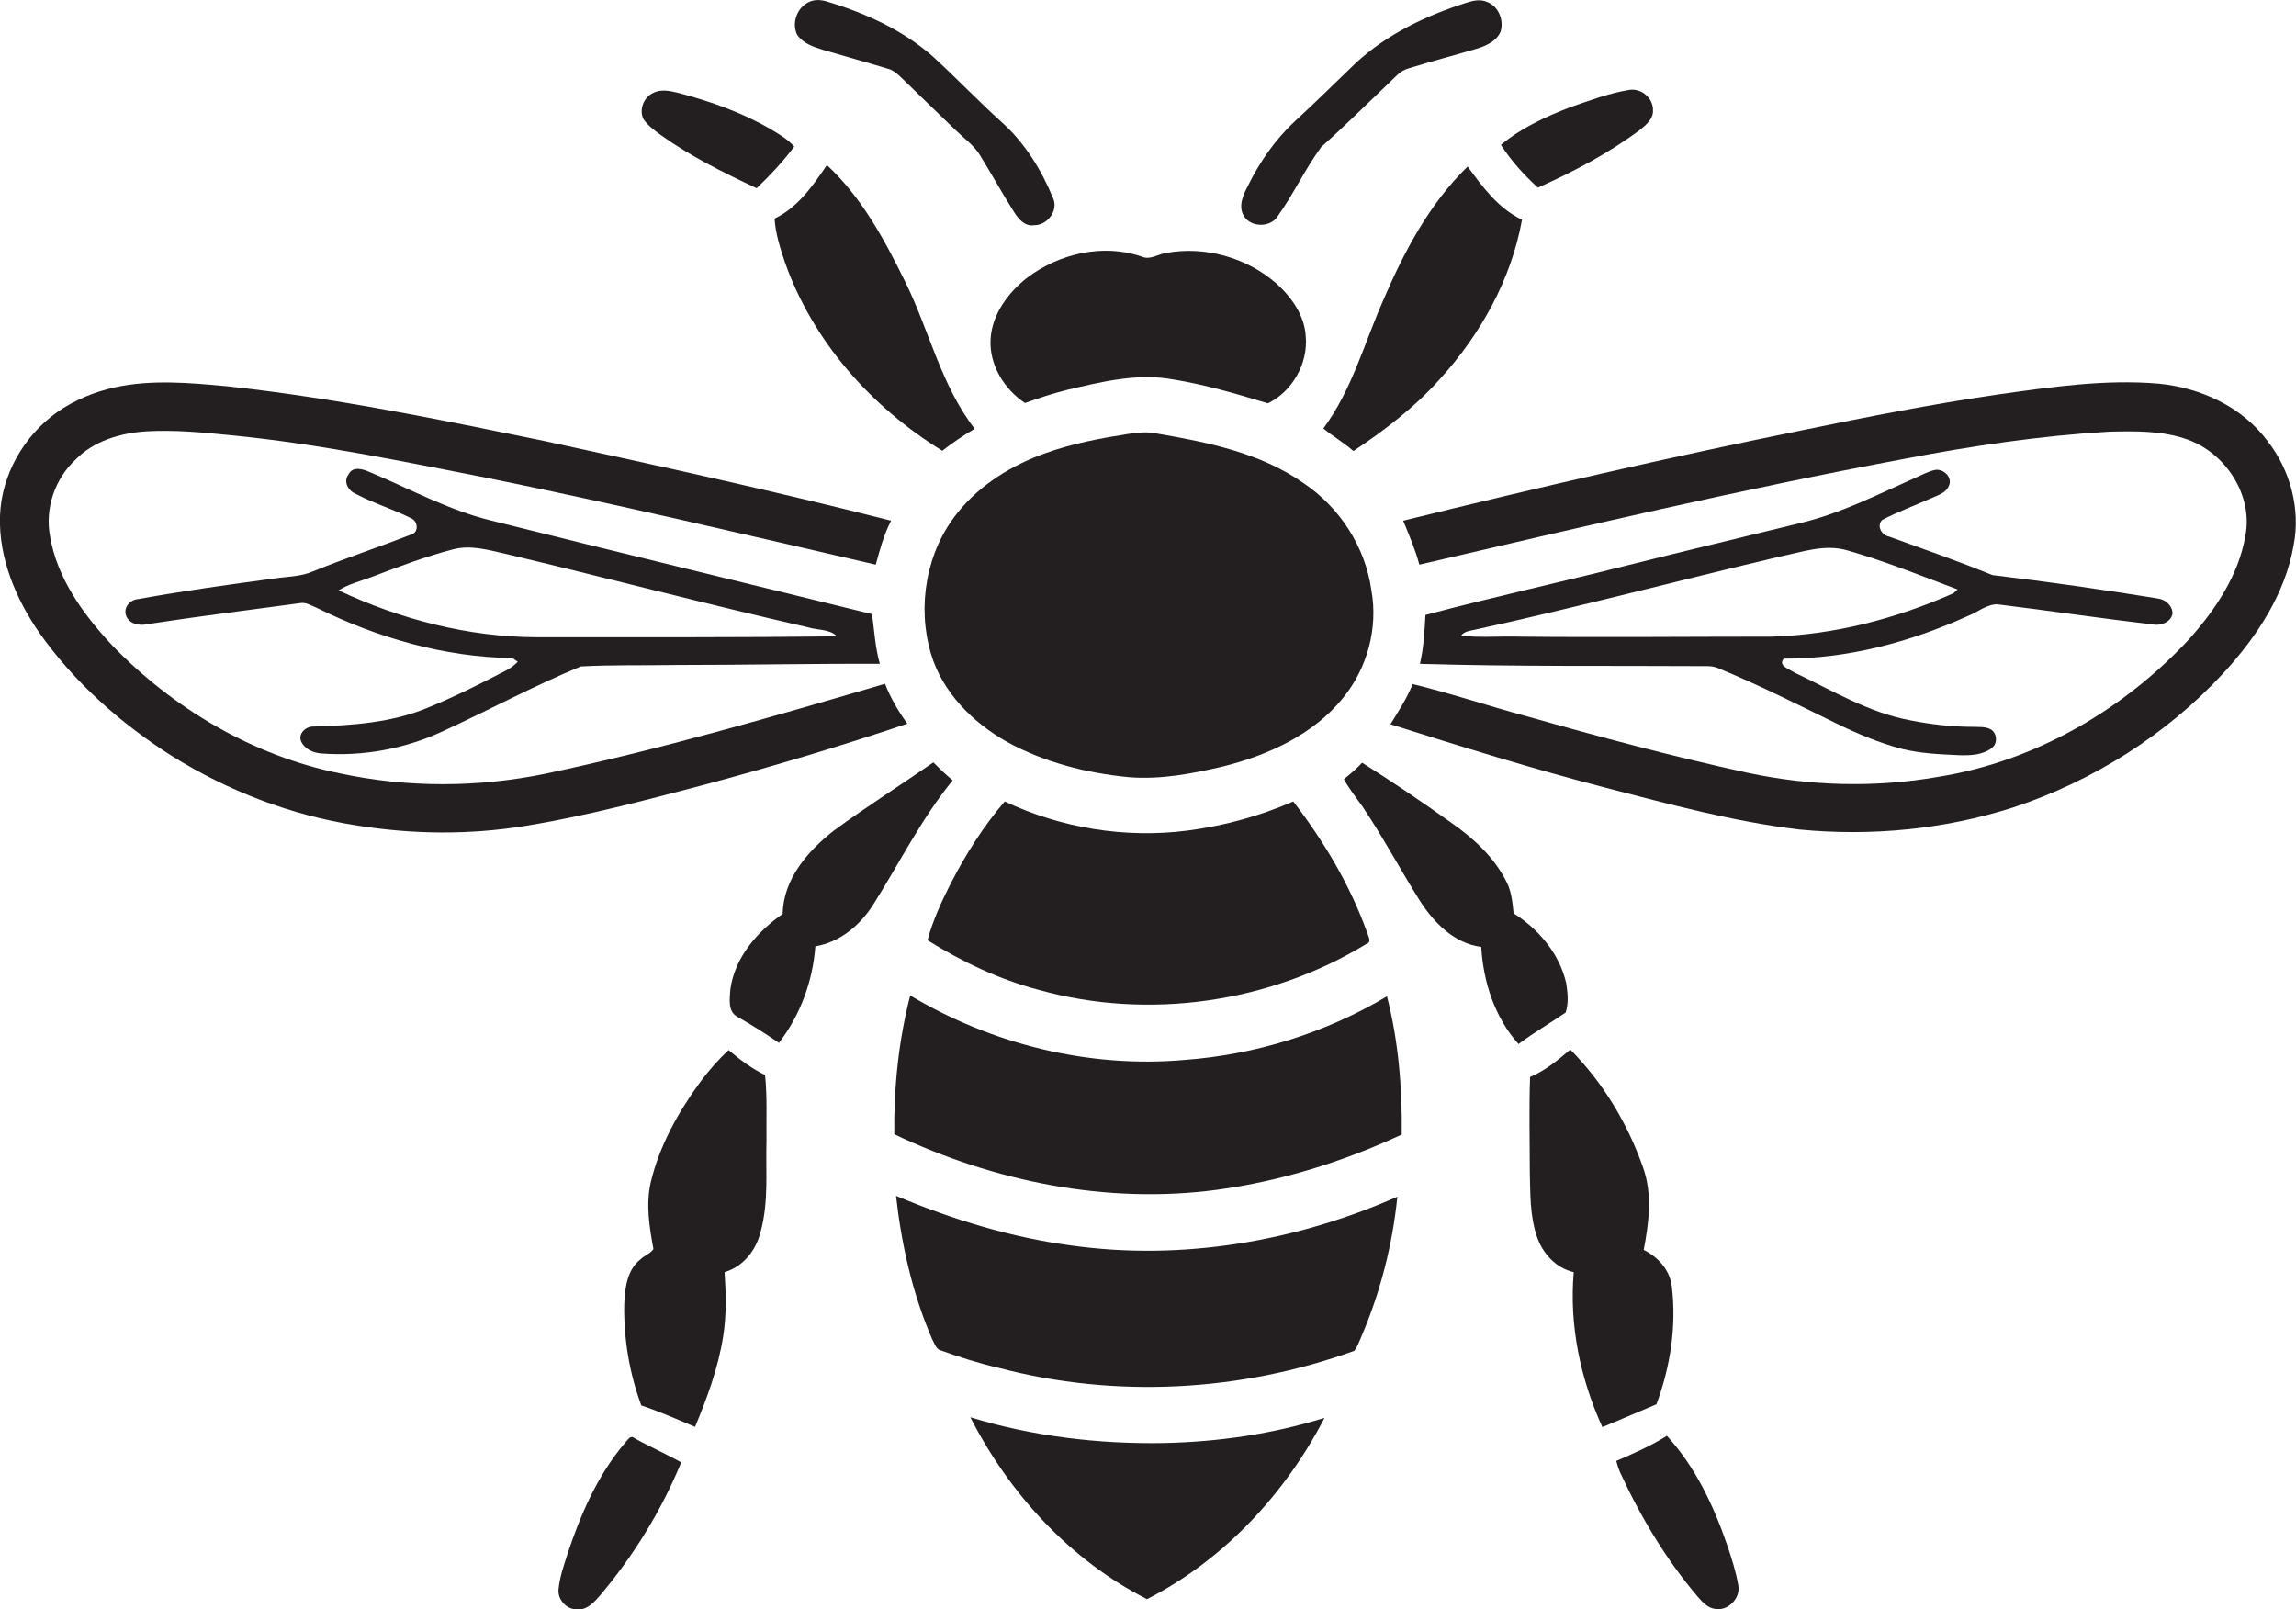 <?xml version="1.0" encoding="utf-8"?>
<!-- Generator: Adobe Illustrator 19.2.0, SVG Export Plug-In . SVG Version: 6.00 Build 0)  -->
<svg version="1.1" id="Layer_1" xmlns="http://www.w3.org/2000/svg" xmlns:xlink="http://www.w3.org/1999/xlink" x="0px" y="0px"
	 viewBox="0 0 794.1 556.6" enable-background="new 0 0 794.1 556.6" xml:space="preserve">
<g>
	<path fill="#231F20" d="M284.5,17.2c7.5,2.2,15.1,4.3,22.7,6.6c1.9,0.5,3.3,1.9,4.7,3.2c6.2,6.1,12.5,12.1,18.8,18.2
		c2.7,2.6,5.9,4.9,8,8.1c4.1,6.6,7.8,13.4,12,20c1.5,2.4,3.7,5.1,6.9,4.6c4.6,0.1,8.6-5.1,6.6-9.4c-4-9.7-9.7-19-17.6-26.1
		c-8.2-7.4-15.8-15.4-24-22.9c-10.6-9.3-23.6-15.1-37-19.1c-1.9-0.5-4-0.6-5.8,0.3c-4.1,1.8-6.1,7.3-4.1,11.3
		C277.7,15,281.3,16.2,284.5,17.2z"/>
	<path fill="#231F20" d="M441.9,74.8c5.5-7.7,9.5-16.4,15.1-24c8.1-7.2,15.8-14.9,23.7-22.4c1.9-1.8,3.7-4,6.3-4.7
		c8-2.5,16.2-4.6,24.2-7c3.1-1,6.5-2.6,7.8-5.8c1.2-3.9-0.7-8.7-4.6-10.2c-2.4-1.1-5-0.5-7.4,0.3c-13.8,4.4-27.3,10.8-38.1,20.8
		c-7,6.7-13.8,13.5-21,20.1c-6.9,6.4-12.3,14.2-16.4,22.6c-1.6,3-3.3,6.9-1.3,10.2C432.6,78.7,439.4,78.8,441.9,74.8z"/>
	<path fill="#231F20" d="M228.4,46.6c10.3,7.4,21.8,13.1,33.3,18.5c4.7-4.5,9.1-9.2,13-14.4c-2.3-2.6-5.4-4.4-8.3-6.1
		c-9.8-5.7-20.6-9.5-31.5-12.4c-2.9-0.7-6.1-1.5-8.9-0.1c-3.4,1.5-5.1,5.9-3.4,9.2C224.1,43.4,226.2,45,228.4,46.6z"/>
	<path fill="#231F20" d="M531.9,64.9c12.3-5.5,24.3-11.8,35.2-19.9c2.1-1.7,4.7-3.8,4.6-6.7c0.2-4.3-4-7.9-8.2-7.2
		c-6.9,1.1-13.5,3.6-20.2,5.9c-8.6,3.3-17.1,7.2-24.2,13.1C522.7,55.7,527.1,60.5,531.9,64.9z"/>
	<path fill="#231F20" d="M313.2,97.7C306,83.1,298.1,68.3,286,57.1c-4.9,7.2-10.1,14.7-18.1,18.5c0.3,5.1,1.9,10.1,3.5,14.9
		c9.6,27.4,29.9,50.3,54.5,65.4c3.6-2.8,7.3-5.3,11.2-7.6C325.5,133.3,321.4,114.4,313.2,97.7z"/>
	<path fill="#231F20" d="M498.1,131c14-15.4,24.6-34.4,28.3-55c-8.2-3.9-13.6-11.3-18.8-18.4c-13.3,12.9-22.1,29.7-29.3,46.5
		c-6.5,14.8-10.8,30.9-20.6,44.1c3.4,2.8,7.1,4.9,10.4,7.8C478.9,148.8,489.4,140.8,498.1,131z"/>
	<path fill="#231F20" d="M342.6,117.3c-0.5,8.9,4.7,17.3,11.9,22.1c4.8-1.7,9.5-3.3,14.4-4.5c11.9-2.8,24.3-5.9,36.6-3.7
		c11.2,1.8,22.1,5,33,8.3c8.4-4,14-13.8,13.1-23.2c-0.4-7.2-4.9-13.5-10.1-18.2c-10.2-9-24.8-13.1-38.2-10.6
		c-2.8,0.4-5.5,2.5-8.3,1.3c-13.4-4.7-28.7-1.1-39.8,7.3C348.7,101.2,343.1,108.7,342.6,117.3z"/>
	<path fill="#231F20" d="M313.8,250.3c-3.1-4.3-5.8-8.9-7.7-13.8c-38.8,11.4-77.8,22.7-117.4,31.1c-23.4,4.8-47.7,4.9-71.1-0.1
		c-30.1-6.1-57.7-22.4-78.9-44.4c-9.9-10.6-19-23.1-21.4-37.7c-1.8-9.6,1.7-19.8,8.8-26.4c6.3-6.5,15.5-9.2,24.3-9.8
		c10.1-0.6,20.1,0.4,30.1,1.4c29.6,2.9,58.8,9,88,14.7c45,9.1,89.7,19.7,134.4,30c1.4-5.2,2.8-10.4,5.3-15.2
		c-39.6-10.1-79.6-18.8-119.6-27.5c-36.5-7.5-73-15-110.1-19c-12.9-1.2-26.1-2.4-38.9,0.4c-7.1,1.6-13.9,4.4-19.9,8.6
		C8.3,150.7,0.5,164.2,0,178.4C-0.5,193,5.5,207.2,13.7,219c12.1,17.1,28.1,31.3,45.8,42.5c19.4,12.1,41.2,20.5,63.9,24
		c19.2,3.1,38.8,3.3,58,0.2c21.1-3.4,41.7-8.9,62.3-14.3C267.2,265.1,290.7,258.1,313.8,250.3z"/>
	<path fill="#231F20" d="M784.3,152.6c-8.8-11.9-23.2-18.5-37.7-19.9c-18.7-1.6-37.4,1.2-56,3.8c-22.5,3.3-44.9,7.7-67.2,12.3
		c-46.3,9.4-92.3,20-138.1,31.3c2.1,5,4.2,10,5.6,15.2c55.8-13,111.5-26.1,167.8-36.6c23.4-4.5,47-8,70.8-9.4
		c9.1-0.2,18.6-0.4,27.3,2.8c13.1,4.8,22.5,19.3,19.8,33.2c-2.3,13.6-10.4,25.6-19.4,35.7c-22.8,24.6-53.5,42.4-86.9,47.7
		c-21.8,3.8-44.2,3.2-65.8-1.4c-25.8-5.6-51.2-12.4-76.6-19.6c-13.1-3.5-26.1-7.9-39.3-11.1c-2,4.9-4.9,9.4-7.7,13.9
		c24.7,7.8,49.5,15.5,74.6,22c22.1,5.7,44.1,11.7,66.8,14.4c24.8,2.4,50.1,0,73.9-7.6c27.6-9.1,53-25.1,72.8-46.5
		c11.5-12.5,21.4-27.4,24.3-44.3C795.7,175.9,792.1,162.6,784.3,152.6z"/>
	<path fill="#231F20" d="M474.3,204.1c-2.1-15-11-28.7-23.6-37.1C436,156.7,417.9,153,400.4,150c-3.4-0.8-6.9-0.4-10.3,0.1
		c-9.6,1.5-19.2,3.3-28.4,6.6c-11.6,4.1-22.6,10.8-30.4,20.5c-11,13.5-14.2,32.5-9.3,49c4,13.3,14.4,23.7,26.3,30.4
		c12.9,7.1,27.5,10.8,42.1,12.2c11,0.9,21.9-1.2,32.6-3.7c15.6-3.9,31.2-11,41.5-23.7C472.9,231.1,476.7,217.2,474.3,204.1z"/>
	<path fill="#231F20" d="M147.9,244.8c-12.5,5.2-26.2,6.1-39.5,6.5c-2.6-0.1-5.3,2.4-4.3,5c1.2,2.8,4.2,4.1,7,4.3
		c14.4,1.1,29-1.6,42.1-7.7c15.9-7.3,31.4-15.7,47.7-22.4c10.9-0.6,21.8-0.3,32.7-0.5c23.6,0,47.1-0.5,70.7-0.4
		c-1.6-5.6-1.9-11.5-2.7-17.2c-43.9-10.8-88-21.4-131.9-32.4c-14.7-3.6-28.1-11-42-16.8c-2.3-1-5.7-2-7.1,0.8
		c-2,2.5-0.2,5.7,2.4,6.8c6.2,3.3,13,5.3,19.3,8.5c2.2,1,2.6,4.7,0.1,5.5c-11.3,4.4-22.8,8.2-34.1,12.8c-4.3,1.9-9.1,1.8-13.6,2.5
		c-15.7,2.1-31.4,4.3-46.9,7.1c-2.8,0.2-5.2,2.9-4.2,5.7c1,2.9,4.6,3.6,7.2,3c17.6-2.7,35.3-4.9,53-7.3c2-0.4,3.9,0.9,5.7,1.6
		c21,10.4,44.2,17.1,67.7,17.4c0.5,0.3,1.4,1,1.9,1.3c-1.1,1-2.3,2.1-3.7,2.8C166.2,236.5,157.2,241,147.9,244.8z M117.1,204.2
		c3.6-2.3,7.7-3.2,11.6-4.7c9.2-3.5,18.4-7,28-9.5c6-1.6,12.1,0.2,17.9,1.5c35,8.3,69.9,17.5,105,25.5c3.2,1,7.3,0.5,9.9,3.1
		c-34.7,0.4-69.3,0.3-104,0.3C161.8,220.3,138.4,214.2,117.1,204.2z"/>
	<path fill="#231F20" d="M667.5,172.5c2.4-1.1,5.6-1.9,6.6-4.6c1.2-2.8-1.8-5.7-4.6-5.4c-2.3,0.4-4.4,1.6-6.5,2.5
		c-13.1,5.8-25.9,12.4-39.9,15.8c-19.9,4.9-39.8,9.6-59.7,14.6c-23.4,5.9-47,11.1-70.4,17.3c-0.3,5.7-0.6,11.3-1.9,16.9
		c33.2,1,66.4,0.6,99.6,0.8c1.1,0,2.2,0.2,3.3,0.6c13.9,5.7,27.4,12.5,40.9,19.1c7.3,3.6,14.9,6.8,22.8,8.9
		c6.5,1.6,13.2,1.9,19.9,2.2c3.8,0.1,8.1,0,11.3-2.5c2.2-1.6,1.8-5.5-0.7-6.6c-1.7-0.8-3.7-0.6-5.5-0.7c-7.3,0-14.6-0.8-21.7-2.2
		c-14.5-2.6-27.3-10.4-40.4-16.6c-1.6-1.1-5.9-2.4-3.6-4.8c21.9,0.1,43.6-5.7,63.5-14.7c3.4-1.3,6.4-4,10.2-4.1c18,2.2,36,4.9,54,7
		c2.7,0.5,6.3-0.9,6.7-3.9c-0.1-2.7-2.5-4.8-5.1-5.1c-19-3.1-38.1-5.8-57.2-8.1c-11.8-4.8-23.8-9-35.7-13.3
		c-2.6-0.5-4.5-3.7-2.4-5.8C656.2,177.1,661.9,175,667.5,172.5z M677.1,203.9c-0.4,0.3-1.1,0.9-1.5,1.3c-19.8,8.8-41.3,14.4-63,15
		c-29,0-58,0.3-87,0c-6.8-0.2-13.5,0.4-20.3-0.3c1.1-1.6,3.1-1.7,4.8-2.1c35.3-7.7,70.3-17,105.5-25.3c7.5-1.5,15.3-4.4,23.1-2.2
		C651.7,194,664.4,199.1,677.1,203.9z"/>
	<path fill="#231F20" d="M322.8,263.7c-11.4,7.9-23.1,15.3-34.3,23.5c-9,7-17.6,16.8-17.8,28.9c-8.8,6.1-16.6,15.1-18.1,26.1
		c-0.2,3.2-1,7.7,2.5,9.5c4.9,2.8,9.7,5.8,14.3,9c7.4-9.6,11.7-21.3,12.6-33.4c8.5-1.4,15.5-7.3,20-14.4c9.1-14.4,16.7-29.8,27.5-43
		C327.2,268,325,265.9,322.8,263.7z"/>
	<path fill="#231F20" d="M541.7,340.1c-2.3-10.2-9.5-18.7-18.2-24.2c-0.4-3.7-0.7-7.6-2.5-11c-4.2-8.4-11.4-15-19-20.3
		c-10.1-7.2-20.4-14.2-30.9-20.8c-1.9,2.1-4.1,3.9-6.3,5.7c1.8,3.3,4.2,6.3,6.4,9.4c7,10.4,12.9,21.5,19.6,32.2
		c4.9,7.8,12,15.2,21.5,16.4c0.7,12.1,4.7,24.5,12.9,33.6c5.2-3.9,10.9-7.2,16.3-10.9C542.6,346.9,542.2,343.4,541.7,340.1z"/>
	<path fill="#231F20" d="M410.5,287.3c-21.4,2.7-43.6-0.9-63-10.1c-7.4,8.6-13.5,18.3-18.7,28.4c-3.2,6.3-6.2,12.8-8,19.6
		c12,7.5,24.9,13.6,38.6,17.2c37.8,10.5,79.8,4.5,113.3-16c1.8-0.6,0.5-2.5,0.2-3.7c-5.9-16.5-15-31.7-25.6-45.5
		C435.6,282.3,423.1,285.7,410.5,287.3z"/>
	<path fill="#231F20" d="M409.6,366.6c-32.9,2.9-66.5-5.4-94.8-22.3c-4,15.6-5.7,31.9-5.5,48c34.5,16.4,73.6,24.3,111.7,19.2
		c22.1-3,43.6-9.7,63.8-19.1c0.2-16.1-1.1-32.2-5.1-47.8C458.4,357.3,434.2,364.8,409.6,366.6z"/>
	<path fill="#231F20" d="M264.6,371.8c-4.6-2.2-8.7-5.3-12.6-8.6c-3.6,3.3-6.8,7-9.8,11c-7.6,10.4-14.1,22-17.1,34.6
		c-1.8,7.7-0.5,15.6,0.9,23.2c-1,1.6-3.1,2.2-4.4,3.5c-4.8,3.7-5.5,10.2-5.7,15.8c-0.2,11.8,1.8,23.7,5.9,34.8
		c6.3,2.1,12.4,4.8,18.6,7.4c4.2-10.1,8-20.4,9.7-31.2c1.2-7.4,1-14.9,0.5-22.3c6.5-1.9,11-7.7,12.5-14.1c2.8-10.2,1.7-21,2-31.5
		C265,386.8,265.4,379.3,264.6,371.8z"/>
	<path fill="#231F20" d="M578.2,444.8c-0.7-5.6-4.8-10.1-9.7-12.5c1.8-9.4,3.1-19.4-0.3-28.7c-5.3-15.1-13.8-29.2-25.1-40.6
		c-4.3,3.7-8.7,7.3-13.9,9.5c-0.4,10.9-0.1,21.9-0.1,32.8c0.2,7.4,0,15,2.4,22.2c1.9,5.9,6.6,11.1,12.8,12.5
		c-1.6,18.4,2.3,36.9,9.9,53.6c6.3-2.6,12.5-5.3,18.7-7.9C577.7,472.8,579.9,458.6,578.2,444.8z"/>
	<path fill="#231F20" d="M370.7,430.8c-21-2.8-41.3-9-60.8-17.2c1.9,17,5.7,33.9,12.5,49.6c0.7,1.2,1.1,2.9,2.5,3.7
		c6.7,2.4,13.5,4.6,20.5,6.2c40.3,10.6,83.8,8.3,123-5.9c1.1-1.4,1.7-3.2,2.4-4.8c6.6-15.4,10.8-31.8,12.5-48.5
		C448.2,429.4,408.9,436.1,370.7,430.8z"/>
	<path fill="#231F20" d="M335.6,490.2c13.5,26.4,34.5,49.4,61.1,62.9c26.5-13.5,47.8-36.4,61.4-62.7c-18,5.6-36.7,8.3-55.5,8.7
		C380,499.5,357.2,496.8,335.6,490.2z"/>
	<path fill="#231F20" d="M216.2,499c-9.6,11.3-15.5,25-20.1,39c-1.2,3.8-2.5,7.5-2.9,11.5c-0.5,3.6,2.7,7.3,6.4,7.1
		c3.3,0.4,5.7-2.3,7.7-4.5c11.7-13.8,21.4-29.5,28.3-46.3c-5.3-3-10.9-5.4-16.2-8.4C218,496.2,217,498.2,216.2,499z"/>
	<path fill="#231F20" d="M597.4,534.5c-4.7-13.7-11-27.1-20.9-37.9c-5.5,3.5-11.5,6.1-17.5,8.7c0.4,1.4,0.8,2.8,1.4,4.1
		c7.1,15.4,15.9,30.1,26.9,43c1.6,1.8,3.5,3.9,6.1,4.1c4.4,0.7,8.7-3.9,7.8-8.2C600.4,543.5,598.9,539,597.4,534.5z"/>
</g>
</svg>
